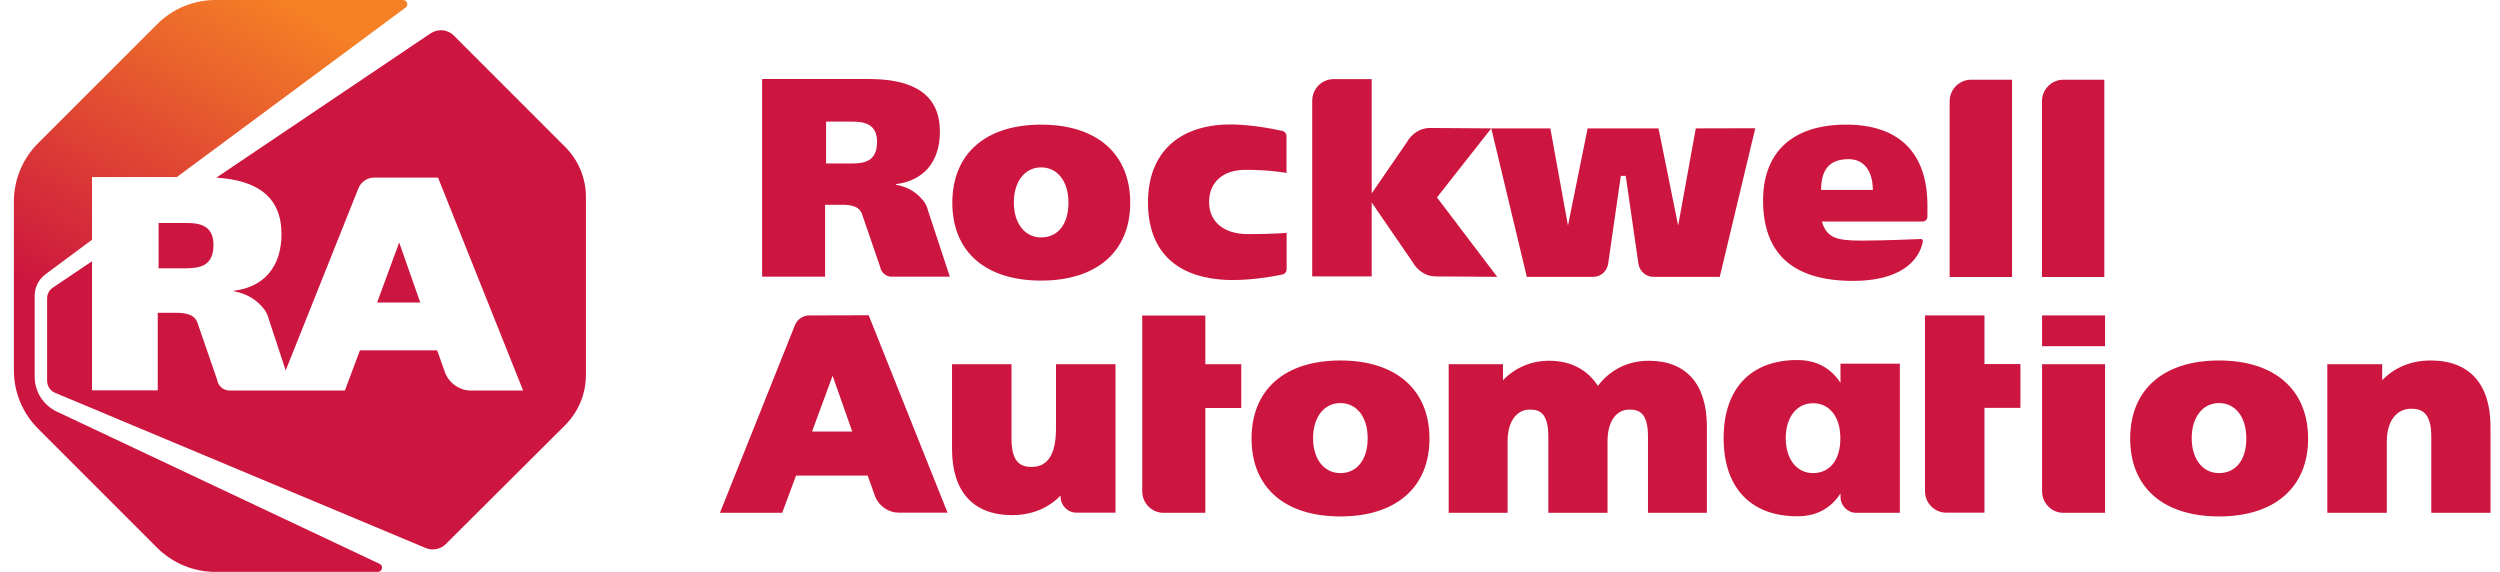 <svg width="153" height="35" viewBox="0 0 153 35" fill="none" xmlns="http://www.w3.org/2000/svg">
<g id="rockwell-automation" clip-path="url(#clip0_183_13075)">
<path id="Vector" d="M82.03 22.061C78.627 22.061 76.595 23.846 76.595 26.842C76.595 29.838 78.627 31.606 82.03 31.606C85.433 31.606 87.484 29.829 87.484 26.842C87.484 23.855 85.442 22.061 82.03 22.061ZM82.03 28.954C81.031 28.954 80.36 28.097 80.36 26.816C80.36 25.534 81.031 24.668 82.03 24.668C83.029 24.668 83.701 25.516 83.701 26.816C83.701 28.115 83.064 28.954 82.03 28.954ZM124.976 30.059C124.976 30.793 125.559 31.385 126.284 31.385H128.829V22.29H124.976V30.059ZM124.976 19.303H128.829V21.186H124.976V19.303ZM135.803 22.061C132.4 22.061 130.367 23.846 130.367 26.842C130.367 29.838 132.4 31.606 135.803 31.606C139.206 31.606 141.256 29.829 141.256 26.842C141.256 23.855 139.215 22.061 135.803 22.061ZM135.803 28.954C134.804 28.954 134.133 28.097 134.133 26.816C134.133 25.534 134.804 24.668 135.803 24.668C136.802 24.668 137.473 25.516 137.473 26.816C137.482 28.141 136.837 28.954 135.803 28.954ZM63.717 7.628C60.314 7.628 58.282 9.413 58.282 12.409C58.282 15.405 60.314 17.173 63.717 17.173C67.12 17.173 69.17 15.396 69.17 12.409C69.17 9.422 67.138 7.628 63.717 7.628ZM63.717 14.53C62.718 14.53 62.047 13.673 62.047 12.391C62.047 11.11 62.718 10.244 63.717 10.244C64.716 10.244 65.388 11.092 65.388 12.391C65.396 13.708 64.751 14.53 63.717 14.53ZM117.578 14.627C117.163 14.636 115.439 14.725 113.919 14.725C112.399 14.725 111.807 14.566 111.497 13.558H117.667C117.826 13.558 117.958 13.425 117.958 13.266V12.559C117.958 9.431 116.297 7.672 113.115 7.628C109.562 7.583 107.9 9.448 107.9 12.259C107.9 15.343 109.526 17.191 113.407 17.191C116.182 17.191 117.437 16.059 117.684 14.76C117.684 14.707 117.631 14.627 117.578 14.627ZM113.133 9.74C114.158 9.74 114.617 10.579 114.617 11.623H111.453C111.453 10.571 111.807 9.74 113.133 9.74ZM123.138 4.879H120.627C119.903 4.879 119.319 5.471 119.319 6.205V16.952H123.138V4.879ZM74.641 17.102C76.144 17.244 77.832 16.934 78.477 16.802C78.636 16.766 78.742 16.634 78.742 16.466V14.248C78.742 14.248 78.035 14.327 76.356 14.327C74.906 14.327 73.996 13.576 73.996 12.365C73.996 11.154 74.845 10.394 76.215 10.394C77.797 10.394 78.734 10.588 78.734 10.588V8.343C78.734 8.184 78.627 8.043 78.468 8.008C77.832 7.866 76.162 7.548 74.845 7.628C72.016 7.795 70.257 9.448 70.257 12.383C70.257 15.317 71.919 16.855 74.641 17.102ZM112.638 22.255V23.431C112.09 22.591 111.25 22.034 109.995 22.034C107.114 22.034 105.487 23.819 105.487 26.798V26.833C105.487 29.812 107.114 31.597 109.995 31.597C111.259 31.597 112.09 31.04 112.638 30.201V30.404C112.638 30.943 113.071 31.385 113.601 31.385H116.27V22.255H112.638ZM110.958 28.954C109.96 28.954 109.288 28.097 109.288 26.816C109.288 25.534 109.96 24.677 110.958 24.677C111.957 24.677 112.629 25.499 112.629 26.816C112.638 28.133 111.992 28.954 110.958 28.954ZM103.782 7.857L102.703 13.806L101.501 7.857H97.162L95.96 13.806L94.881 7.857H91.266L87.501 7.831C86.936 7.831 86.388 8.175 86.087 8.723L83.948 11.835V4.843H81.615C80.89 4.843 80.307 5.436 80.307 6.169V16.917H83.948V12.391L86.441 16.024C86.741 16.572 87.289 16.917 87.855 16.917L91.629 16.943L87.943 12.082L91.266 7.857L93.441 16.943H97.506C97.957 16.943 98.337 16.616 98.417 16.157L99.194 10.765H99.495L100.273 16.157C100.352 16.607 100.732 16.943 101.183 16.943H105.249L107.423 7.848L103.782 7.857ZM64.627 26.224C64.627 27.779 64.132 28.575 63.143 28.575C62.533 28.575 61.905 28.371 61.905 26.869V22.29H58.264V27.479C58.264 30.095 59.572 31.526 61.941 31.526C63.134 31.526 64.159 31.102 64.91 30.325V30.395C64.91 30.934 65.343 31.376 65.874 31.376H68.269V22.29H64.627V26.224ZM100.909 22.078C99.645 22.078 98.549 22.617 97.789 23.616C97.162 22.626 96.127 22.078 94.811 22.078C93.706 22.078 92.716 22.503 91.982 23.271V22.29H88.659V31.385H92.265V27.001C92.265 25.826 92.795 25.066 93.626 25.066C94.218 25.066 94.757 25.269 94.757 26.718V31.385H98.381V27.001C98.381 25.808 98.894 25.066 99.725 25.066C100.317 25.066 100.856 25.269 100.856 26.718V31.385H104.462V26.109C104.462 23.51 103.198 22.078 100.909 22.078ZM148.76 22.061C147.567 22.061 146.542 22.485 145.79 23.271V22.29H142.432V31.385H146.073V27.001C146.073 25.799 146.657 25.013 147.558 25.013C148.168 25.013 148.795 25.216 148.795 26.718V31.385H152.419V26.109C152.419 23.492 151.12 22.061 148.76 22.061ZM121.449 19.303H117.808V30.05C117.808 30.784 118.391 31.376 119.116 31.376H121.449V24.96H123.65V22.282H121.449V19.303ZM128.785 4.879H126.275C125.55 4.879 124.967 5.471 124.967 6.205V16.952H128.785V4.879ZM49.532 19.303C49.143 19.303 48.789 19.542 48.648 19.904L44.06 31.385H47.87L48.718 29.105H53.102L53.571 30.422C53.827 30.996 54.393 31.376 55.002 31.376H57.99L53.164 19.294L49.532 19.303ZM49.699 26.409L50.955 22.997L52.157 26.409H49.699ZM73.766 19.312H69.904V30.059C69.904 30.793 70.487 31.385 71.212 31.385H73.766V24.968H75.967V22.29H73.766V19.312ZM56.523 12.303C56.134 11.808 55.612 11.446 54.826 11.304V11.269C56.514 11.066 57.521 9.917 57.521 8.061C57.521 5.736 55.86 4.835 53.164 4.835H46.641V16.934H50.495V12.533H51.556C52.086 12.533 52.625 12.621 52.775 13.16L53.862 16.325C53.924 16.678 54.225 16.934 54.569 16.934H58.131L56.797 12.895C56.752 12.674 56.655 12.48 56.523 12.303ZM52.077 10.005H50.557V7.442H52.139C52.925 7.442 53.677 7.601 53.677 8.688C53.668 9.899 52.881 10.005 52.077 10.005Z" fill="#CD163F"/>
<path id="Vector_2" d="M10.81 10.845L24.819 0.468C25.023 0.318 24.916 0 24.669 0H13.179C11.853 0 10.572 0.53 9.635 1.467L2.317 8.777C1.38 9.722 0.85 10.995 0.85 12.329V22.671C0.85 24.005 1.38 25.278 2.317 26.224L9.626 33.533C10.572 34.47 11.853 35 13.179 35H23.122C23.396 35 23.485 34.629 23.228 34.505L3.475 25.189C2.653 24.8 2.122 23.97 2.122 23.059V18.101C2.122 17.579 2.37 17.093 2.785 16.784L5.631 14.672V10.836H10.81V10.845Z" fill="url(#paint0_linear_183_13075)"/>
<path id="Vector_3" d="M24.43 14.84L23.078 18.516H25.72L24.43 14.84ZM13.064 14.99C13.064 13.814 12.259 13.646 11.411 13.646H9.705V16.422H11.349C12.215 16.413 13.064 16.298 13.064 14.99Z" fill="#CD163F"/>
<path id="Vector_4" d="M34.577 8.98L27.772 2.174C27.392 1.794 26.791 1.741 26.34 2.05L13.241 10.871C15.725 11.03 17.227 12.029 17.227 14.327C17.227 16.325 16.149 17.571 14.32 17.792V17.827C15.168 17.986 15.734 18.375 16.149 18.905C16.299 19.091 16.397 19.312 16.45 19.533L17.484 22.671L21.938 11.516C22.098 11.127 22.477 10.871 22.893 10.871H26.808L32.014 23.899H28.797C28.143 23.899 27.533 23.484 27.259 22.865L26.755 21.442H22.027L21.108 23.899H14.046C13.666 23.899 13.348 23.625 13.286 23.236L12.11 19.825C11.951 19.241 11.368 19.144 10.793 19.144H9.653V23.89H5.632V15.989L3.228 17.606C3.007 17.756 2.883 18.004 2.883 18.269V23.298C2.883 23.625 3.077 23.917 3.369 24.04L26.039 33.533C26.464 33.718 26.95 33.621 27.277 33.303L34.577 26.029C35.399 25.216 35.859 24.102 35.859 22.944V12.056C35.859 10.898 35.399 9.793 34.577 8.98Z" fill="#CD163F"/>
</g>
<defs>
<linearGradient id="paint0_linear_183_13075" x1="6.804" y1="32.096" x2="25.186" y2="0.257" gradientUnits="userSpaceOnUse">
<stop offset="0.28" stop-color="#CD163F"/>
<stop offset="0.9" stop-color="#F58025"/>
</linearGradient>
<clipPath id="clip0_183_13075">
<rect width="151.569" height="35" fill="white" transform="translate(0.85)"/>
</clipPath>
</defs>
</svg>
